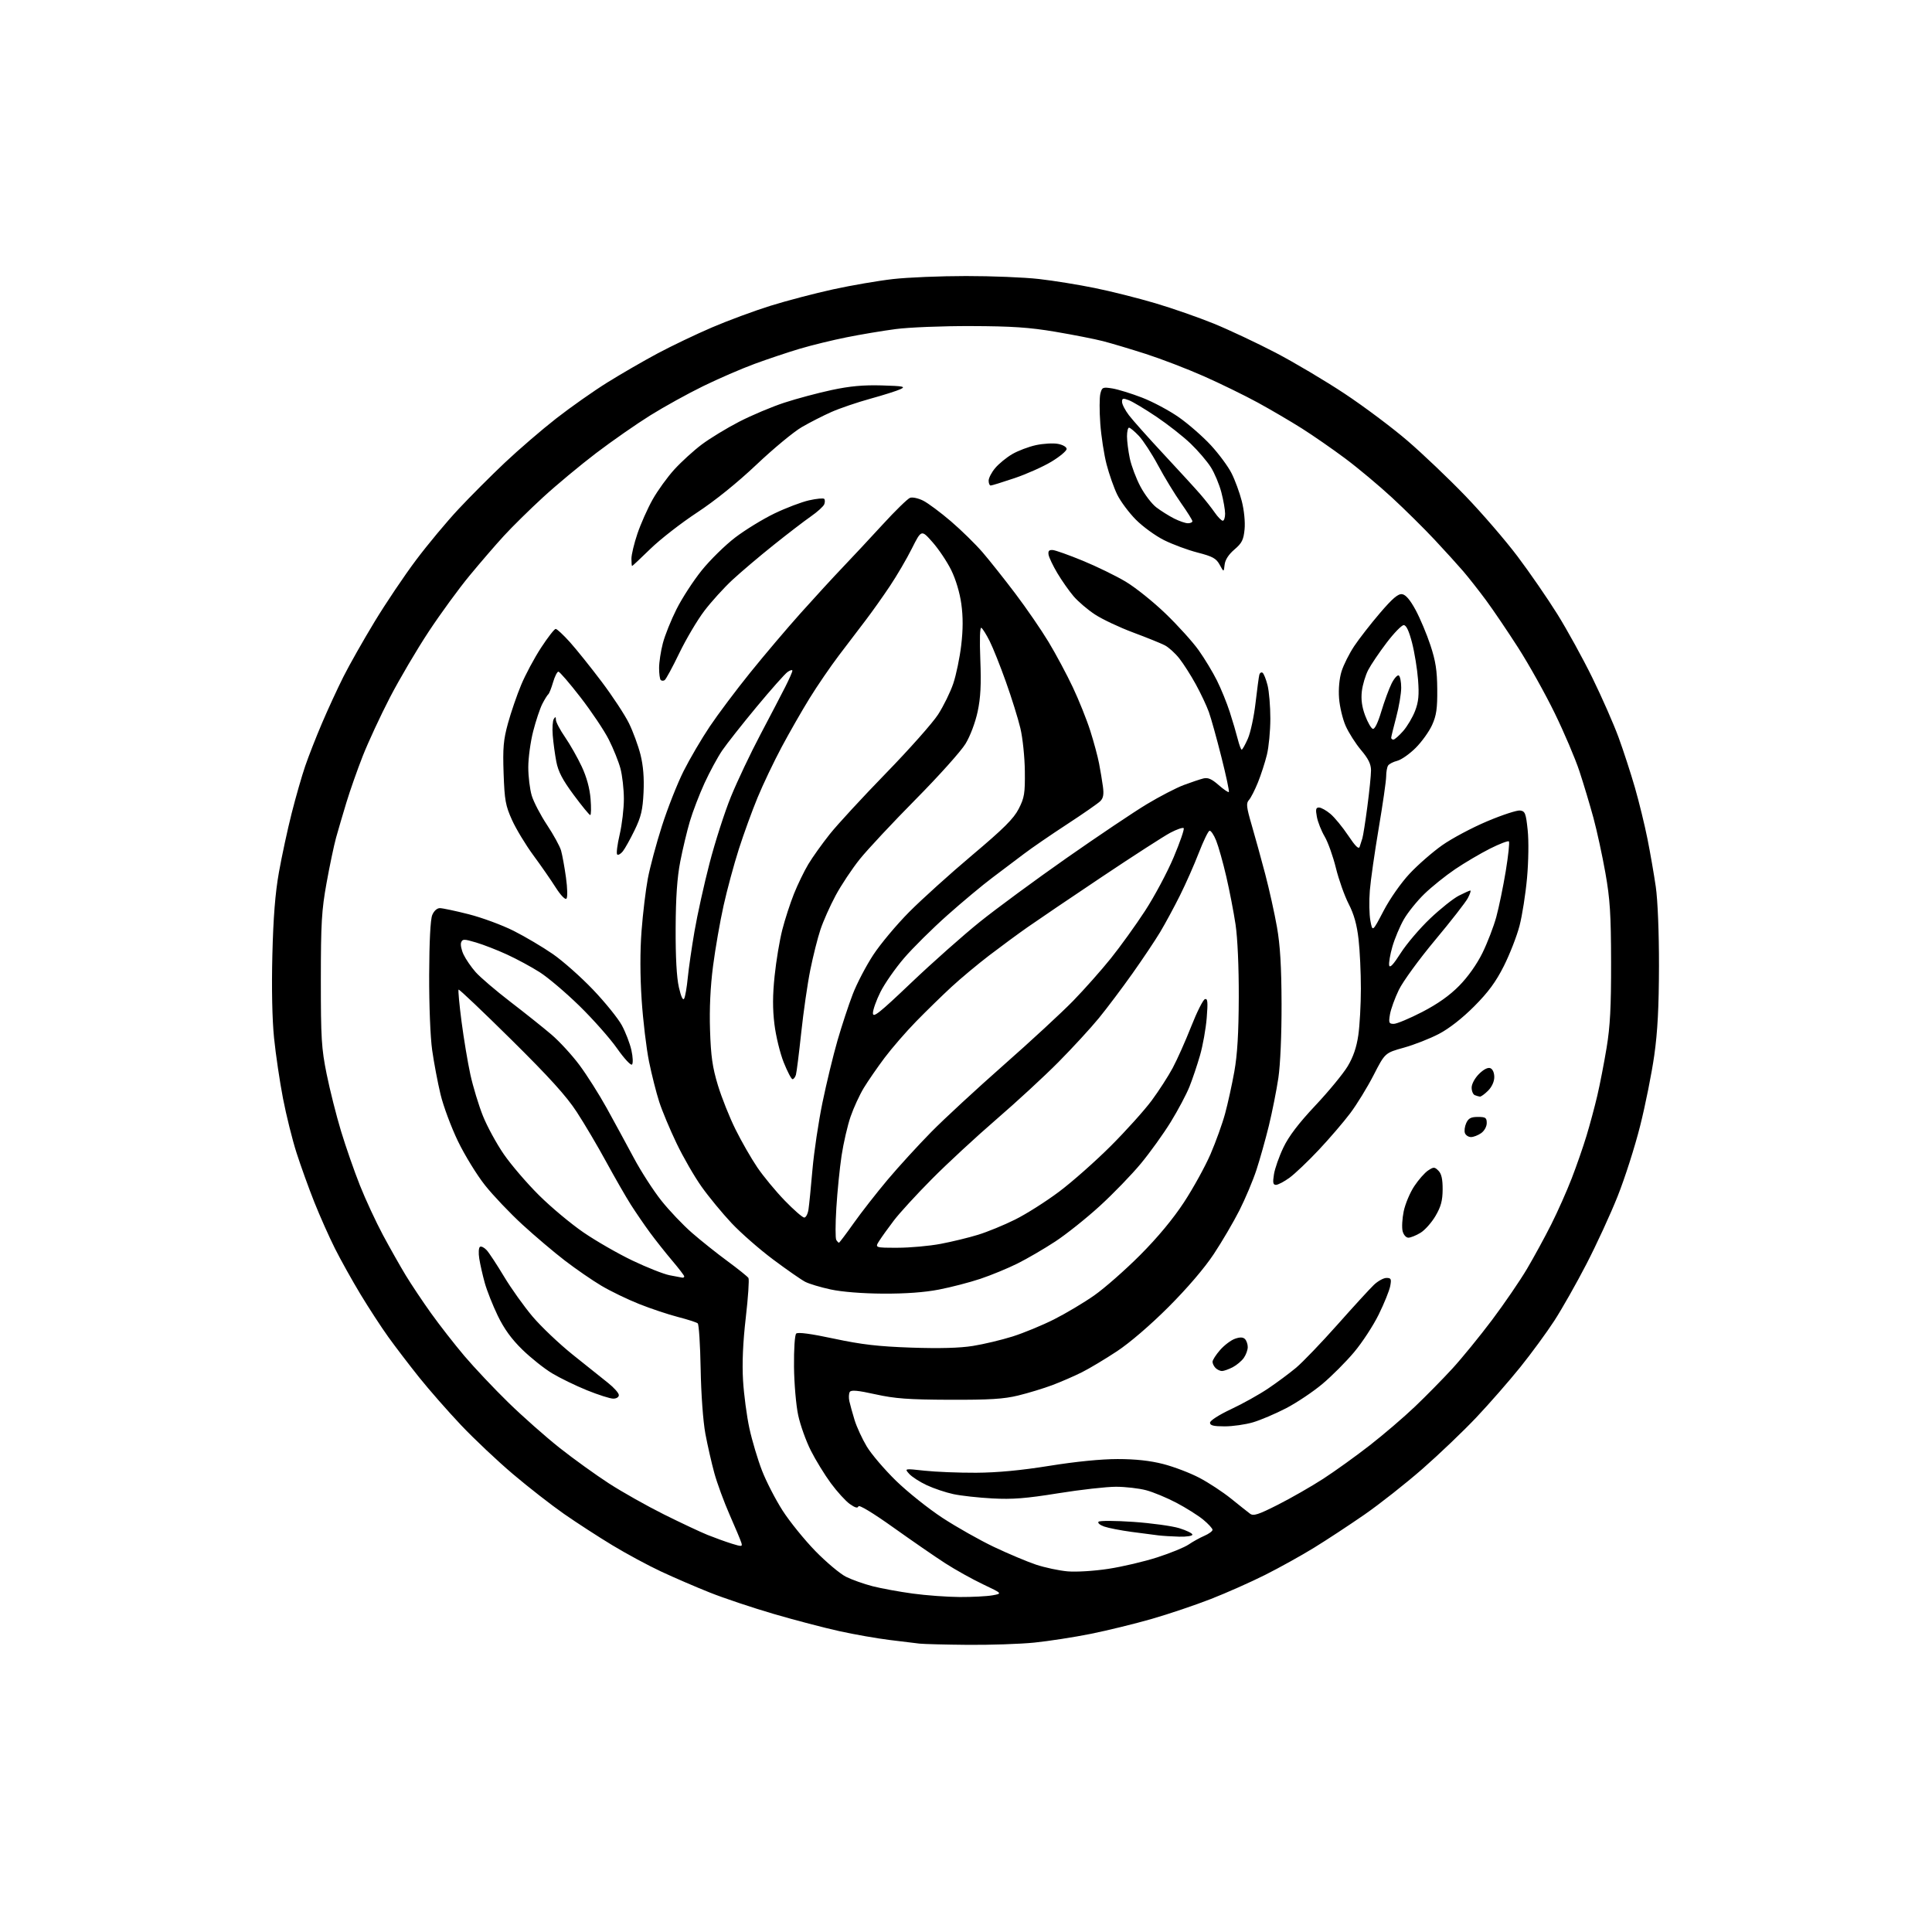 <?xml version="1.0" encoding="UTF-8" standalone="no"?>
<svg 
  version="1.1" 
  xmlns="http://www.w3.org/2000/svg" 
  xmlns:xlink="http://www.w3.org/1999/xlink" 
  xmlns:svg="http://www.w3.org/2000/svg"
  xmlns:rdf="http://www.w3.org/1999/02/22-rdf-syntax-ns#"
  xmlns:cc="http://creativecommons.org/ns#"
  xmlns:dc="http://purl.org/dc/elements/1.1/"
  viewBox="0 0 768 768"
  width="768"
  height="768"
>
<style>svg {background-color: white; }</style>"
<path stroke="none" fill="black" fill-rule="evenodd" d="M384.64,653.85C375.76,653.77 367.15,653.55 365.50,653.36C363.85,653.17 358.45,652.52 353.50,651.90C348.55,651.29 339.63,649.72 333.68,648.41C327.72,647.10 315.98,644.03 307.58,641.57C299.18,639.12 287.74,635.29 282.16,633.06C276.58,630.84 267.85,627.07 262.76,624.69C257.66,622.31 248.95,617.61 243.39,614.24C237.83,610.88 229.18,605.27 224.17,601.78C219.16,598.28 210.03,591.17 203.89,585.96C197.75,580.76 188.47,572.00 183.26,566.50C178.06,561.00 170.56,552.45 166.60,547.50C162.65,542.55 157.14,535.35 154.38,531.50C151.61,527.65 146.63,520.00 143.30,514.50C139.98,509.00 135.41,500.80 133.14,496.28C130.87,491.76 127.18,483.48 124.95,477.88C122.72,472.28 119.54,463.45 117.88,458.27C116.21,453.08 113.80,443.37 112.50,436.67C111.21,429.98 109.60,419.15 108.94,412.60C108.19,405.19 107.94,392.76 108.27,379.60C108.64,364.66 109.40,355.08 110.87,346.78C112.02,340.33 114.30,329.75 115.94,323.28C117.58,316.80 120.01,308.35 121.33,304.50C122.65,300.65 125.64,293.00 127.99,287.50C130.33,282.00 134.17,273.68 136.52,269.00C138.87,264.32 144.44,254.50 148.88,247.17C153.33,239.83 160.76,228.78 165.40,222.61C170.03,216.44 177.63,207.32 182.28,202.36C186.92,197.39 195.21,189.09 200.69,183.91C206.17,178.74 215.34,170.84 221.08,166.36C226.81,161.89 235.98,155.43 241.46,152.02C246.94,148.61 255.94,143.40 261.46,140.46C266.98,137.51 276.70,132.87 283.06,130.14C289.41,127.42 299.86,123.55 306.28,121.55C312.69,119.55 323.92,116.60 331.22,115.01C338.52,113.42 349.23,111.58 355.00,110.93C360.77,110.27 373.82,109.73 384.00,109.73C394.18,109.72 407.23,110.25 413.00,110.91C418.77,111.56 428.78,113.18 435.23,114.50C441.68,115.81 452.48,118.53 459.23,120.53C465.98,122.52 476.45,126.18 482.50,128.64C488.55,131.11 499.57,136.30 507.00,140.16C514.42,144.03 526.80,151.38 534.50,156.48C542.20,161.58 553.45,170.01 559.50,175.21C565.55,180.41 575.90,190.27 582.50,197.12C589.10,203.97 598.43,214.79 603.24,221.17C608.04,227.54 615.17,237.88 619.07,244.13C622.97,250.38 629.25,261.80 633.02,269.50C636.79,277.20 641.47,287.83 643.41,293.13C645.35,298.43 648.28,307.43 649.92,313.13C651.56,318.83 653.80,328.00 654.90,333.50C656.00,339.00 657.48,347.55 658.20,352.50C658.97,357.85 659.49,370.62 659.47,384.00C659.44,400.26 658.93,410.10 657.60,419.50C656.59,426.65 654.07,439.26 651.99,447.52C649.92,455.78 645.89,468.38 643.04,475.52C640.20,482.66 634.61,494.80 630.62,502.50C626.64,510.20 620.90,520.33 617.87,525.00C614.84,529.67 608.74,538.00 604.31,543.50C599.88,549.00 592.04,557.97 586.88,563.43C581.72,568.89 572.06,578.12 565.42,583.93C558.77,589.74 548.42,597.90 542.42,602.06C536.41,606.22 527.40,612.15 522.38,615.23C517.37,618.32 508.61,623.18 502.92,626.04C497.22,628.90 487.52,633.21 481.35,635.62C475.18,638.03 464.61,641.60 457.86,643.54C451.12,645.48 440.17,648.16 433.55,649.49C426.92,650.82 416.84,652.38 411.14,652.96C405.45,653.53 393.52,653.93 384.64,653.85zM381.50,634.84C386.45,634.86 392.30,634.56 394.50,634.17C398.50,633.46 398.50,633.46 390.75,629.78C386.50,627.76 379.75,624.00 375.75,621.42C371.76,618.85 362.46,612.43 355.07,607.16C347.00,601.41 341.48,598.07 341.23,598.80C340.95,599.64 339.90,599.35 337.80,597.86C336.14,596.68 332.76,592.96 330.28,589.60C327.81,586.25 324.22,580.40 322.31,576.61C320.40,572.82 318.14,566.52 317.30,562.61C316.45,558.70 315.70,550.01 315.63,543.30C315.56,536.30 315.93,530.68 316.50,530.12C317.16,529.48 322.33,530.17 331.50,532.13C342.52,534.48 349.06,535.24 362.24,535.70C373.47,536.08 381.54,535.87 386.74,535.03C391.01,534.35 398.10,532.66 402.50,531.28C406.90,529.89 414.32,526.83 419.00,524.47C423.68,522.11 430.88,517.82 435.00,514.93C439.12,512.03 447.33,504.82 453.23,498.90C460.22,491.88 466.29,484.57 470.67,477.90C474.35,472.27 479.10,463.66 481.21,458.77C483.32,453.87 485.92,446.64 486.99,442.69C488.07,438.73 489.72,431.23 490.66,426.00C491.87,419.24 492.38,410.73 492.43,396.50C492.47,384.47 491.96,372.91 491.15,367.50C490.41,362.55 488.75,353.97 487.46,348.43C486.18,342.89 484.37,336.46 483.44,334.14C482.51,331.82 481.31,330.06 480.78,330.24C480.25,330.42 478.34,334.38 476.53,339.05C474.73,343.72 471.35,351.36 469.02,356.02C466.69,360.69 463.16,367.20 461.19,370.50C459.21,373.80 454.24,381.23 450.15,387.00C446.06,392.77 440.07,400.73 436.84,404.69C433.61,408.64 426.37,416.52 420.74,422.20C415.11,427.88 403.98,438.14 396.01,445.01C388.05,451.88 376.55,462.52 370.46,468.66C364.37,474.79 357.56,482.22 355.33,485.16C353.09,488.09 350.48,491.74 349.52,493.25C347.77,496.00 347.77,496.00 356.77,496.00C361.73,496.00 369.45,495.30 373.94,494.45C378.43,493.60 385.12,491.98 388.80,490.84C392.49,489.71 399.10,487.00 403.50,484.81C407.90,482.63 415.77,477.64 421.00,473.72C426.23,469.80 435.47,461.62 441.55,455.55C447.63,449.47 454.93,441.35 457.79,437.50C460.64,433.65 464.42,427.80 466.18,424.50C467.95,421.20 471.25,413.80 473.51,408.06C475.77,402.32 478.23,397.42 478.97,397.18C480.06,396.81 480.20,398.24 479.69,404.61C479.34,408.95 478.14,415.65 477.03,419.50C475.92,423.35 474.03,428.98 472.82,432.00C471.61,435.02 468.27,441.32 465.39,446.00C462.51,450.68 457.18,458.10 453.54,462.50C449.90,466.90 442.55,474.50 437.21,479.38C431.87,484.26 423.90,490.62 419.50,493.51C415.10,496.40 408.35,500.33 404.50,502.25C400.65,504.17 393.99,506.92 389.71,508.35C385.43,509.78 378.00,511.71 373.21,512.63C367.50,513.74 359.85,514.29 351.00,514.24C342.78,514.19 334.65,513.54 330.21,512.58C326.20,511.72 321.64,510.35 320.08,509.54C318.52,508.73 312.80,504.76 307.37,500.70C301.94,496.65 294.49,490.13 290.80,486.20C287.12,482.28 281.77,475.79 278.92,471.78C276.07,467.78 271.58,460.00 268.95,454.50C266.31,449.00 263.20,441.57 262.05,438.00C260.89,434.43 259.07,427.23 258.00,422.00C256.94,416.77 255.62,405.75 255.07,397.50C254.43,387.79 254.41,378.09 255.03,370.00C255.55,363.12 256.67,353.82 257.51,349.31C258.35,344.81 260.88,335.36 263.14,328.31C265.39,321.27 269.26,311.47 271.73,306.54C274.21,301.61 278.90,293.61 282.16,288.77C285.41,283.92 292.63,274.30 298.20,267.40C303.77,260.49 312.82,249.81 318.32,243.67C323.81,237.53 331.33,229.35 335.01,225.50C338.70,221.65 345.83,214.00 350.87,208.51C355.90,203.01 360.81,198.23 361.76,197.89C362.72,197.54 365.07,198.06 367.00,199.03C368.93,200.01 373.88,203.69 378.00,207.22C382.12,210.75 387.79,216.31 390.60,219.57C393.40,222.83 399.27,230.22 403.64,236.00C408.01,241.78 413.95,250.42 416.84,255.22C419.73,260.02 424.07,268.12 426.47,273.22C428.88,278.32 432.00,286.10 433.40,290.50C434.80,294.90 436.38,300.75 436.90,303.50C437.43,306.25 438.12,310.38 438.43,312.68C438.85,315.77 438.58,317.28 437.38,318.47C436.49,319.36 430.53,323.50 424.13,327.68C417.74,331.85 410.02,337.15 407.00,339.45C403.98,341.75 398.35,346.00 394.50,348.88C390.65,351.76 382.59,358.48 376.60,363.81C370.60,369.14 362.84,376.83 359.35,380.90C355.86,384.97 351.66,391.00 350.00,394.31C348.35,397.61 347.00,401.41 347.00,402.73C347.00,404.76 349.47,402.80 362.25,390.63C370.64,382.64 382.90,371.77 389.50,366.46C396.10,361.16 411.62,349.74 424.00,341.07C436.38,332.41 450.70,322.79 455.83,319.70C460.96,316.61 467.58,313.18 470.54,312.07C473.50,310.96 477.01,309.79 478.34,309.45C480.16,308.99 481.65,309.64 484.41,312.06C486.42,313.82 488.26,315.07 488.49,314.84C488.73,314.60 487.40,308.36 485.53,300.96C483.67,293.56 481.42,285.48 480.53,283.01C479.64,280.54 477.31,275.59 475.34,272.01C473.38,268.43 470.42,263.80 468.78,261.72C467.13,259.64 464.54,257.29 463.01,256.51C461.49,255.72 455.80,253.42 450.37,251.40C444.94,249.37 438.13,246.16 435.24,244.25C432.34,242.35 428.52,239.08 426.74,236.99C424.96,234.90 422.07,230.78 420.32,227.84C418.57,224.90 417.00,221.60 416.82,220.50C416.58,219.02 417.02,218.54 418.50,218.65C419.60,218.74 424.99,220.66 430.47,222.92C435.96,225.18 443.59,228.90 447.43,231.19C451.28,233.47 458.43,239.20 463.33,243.92C468.23,248.64 474.16,255.20 476.50,258.50C478.85,261.80 482.11,267.20 483.75,270.50C485.40,273.80 487.69,279.43 488.84,283.00C490.00,286.57 491.42,291.41 492.01,293.75C492.60,296.09 493.31,298.00 493.59,298.00C493.88,298.00 494.98,296.04 496.04,293.64C497.10,291.24 498.48,284.83 499.10,279.39C499.73,273.95 500.41,268.91 500.61,268.19C500.82,267.46 501.38,267.12 501.87,267.42C502.36,267.72 503.26,269.97 503.88,272.43C504.49,274.88 504.99,280.85 504.98,285.69C504.98,290.54 504.36,296.98 503.62,300.00C502.88,303.02 501.28,307.98 500.06,311.00C498.84,314.02 497.23,317.19 496.47,318.02C495.30,319.32 495.47,320.80 497.58,328.02C498.94,332.69 501.36,341.45 502.95,347.50C504.54,353.55 506.64,363.00 507.61,368.50C508.89,375.77 509.39,384.09 509.44,399.00C509.47,411.26 508.96,423.12 508.17,428.50C507.43,433.45 505.73,442.00 504.39,447.50C503.04,453.00 500.81,460.93 499.43,465.13C498.05,469.32 495.02,476.52 492.69,481.13C490.36,485.73 485.78,493.55 482.50,498.50C478.80,504.09 471.99,512.05 464.52,519.53C457.30,526.75 449.11,533.79 444.00,537.16C439.32,540.25 433.04,544.01 430.04,545.51C427.03,547.02 421.75,549.31 418.31,550.61C414.86,551.90 408.77,553.76 404.77,554.73C398.99,556.14 393.41,556.48 377.50,556.43C361.08,556.36 355.80,555.98 348.01,554.26C340.98,552.70 338.33,552.46 337.80,553.32C337.41,553.96 337.33,555.61 337.63,556.99C337.93,558.37 338.87,561.75 339.71,564.50C340.56,567.25 342.74,571.98 344.55,575.00C346.36,578.02 351.59,584.15 356.17,588.62C360.75,593.08 369.08,599.73 374.67,603.39C380.27,607.05 389.50,612.26 395.17,614.96C400.85,617.65 408.36,620.81 411.86,621.98C415.36,623.14 420.98,624.34 424.36,624.64C427.82,624.94 434.90,624.51 440.57,623.64C446.11,622.80 454.89,620.74 460.07,619.06C465.26,617.39 470.85,615.10 472.50,613.97C474.15,612.84 476.96,611.28 478.75,610.51C480.54,609.73 482.00,608.66 482.00,608.12C482.00,607.59 480.33,605.77 478.29,604.08C476.24,602.40 471.46,599.39 467.65,597.38C463.84,595.38 458.42,593.13 455.61,592.39C452.80,591.64 447.41,591.02 443.63,591.01C439.85,591.01 429.50,592.17 420.63,593.60C407.86,595.66 402.42,596.08 394.50,595.65C389.00,595.36 382.02,594.59 379.00,593.94C375.98,593.30 371.21,591.70 368.41,590.39C365.60,589.08 362.45,587.04 361.41,585.87C359.50,583.74 359.50,583.74 367.50,584.62C371.90,585.10 381.12,585.47 388.00,585.44C396.49,585.39 405.84,584.51 417.16,582.69C427.57,581.01 437.74,580.00 444.25,580.00C451.36,580.00 457.14,580.63 462.39,581.97C466.63,583.06 473.12,585.53 476.80,587.47C480.49,589.41 486.15,593.13 489.39,595.75C492.62,598.36 496.01,601.05 496.91,601.72C498.26,602.73 500.17,602.12 508.02,598.14C513.23,595.50 521.33,590.86 526.00,587.84C530.67,584.81 539.00,578.83 544.50,574.54C550.00,570.26 558.10,563.32 562.50,559.12C566.90,554.93 573.59,548.12 577.37,544.00C581.15,539.88 588.23,531.19 593.11,524.71C597.98,518.22 604.24,509.07 607.02,504.37C609.80,499.66 614.14,491.70 616.67,486.66C619.20,481.63 622.84,473.45 624.75,468.50C626.67,463.55 629.33,455.90 630.66,451.50C632.00,447.10 633.93,439.90 634.96,435.50C635.99,431.10 637.65,422.55 638.65,416.50C640.06,408.02 640.46,400.23 640.43,382.50C640.39,363.34 640.01,357.41 638.17,347.00C636.95,340.12 634.81,330.25 633.40,325.05C631.98,319.86 629.49,311.53 627.84,306.55C626.20,301.57 621.78,291.20 618.03,283.50C614.28,275.80 607.74,264.10 603.51,257.50C599.28,250.90 593.49,242.36 590.66,238.53C587.82,234.70 583.75,229.52 581.61,227.03C579.47,224.54 574.35,218.90 570.23,214.50C566.11,210.10 558.52,202.59 553.36,197.82C548.20,193.05 539.82,186.04 534.74,182.25C529.66,178.46 521.90,173.08 517.50,170.30C513.10,167.52 505.23,162.90 500.00,160.04C494.77,157.19 485.10,152.46 478.50,149.54C471.90,146.62 461.55,142.65 455.50,140.70C449.45,138.76 441.80,136.47 438.50,135.62C435.20,134.77 426.65,133.09 419.50,131.88C409.20,130.14 402.24,129.67 386.00,129.62C374.68,129.58 361.24,130.12 356.00,130.82C350.77,131.51 342.00,132.98 336.50,134.09C331.00,135.19 322.68,137.22 318.00,138.61C313.32,140.00 305.23,142.71 300.00,144.63C294.77,146.55 285.54,150.55 279.48,153.52C273.41,156.48 263.96,161.71 258.48,165.13C252.99,168.55 243.32,175.29 237.00,180.09C230.68,184.90 221.17,192.81 215.88,197.67C210.59,202.52 203.58,209.43 200.31,213.00C197.03,216.57 190.91,223.67 186.70,228.77C182.48,233.86 175.17,243.87 170.45,251.02C165.73,258.16 158.78,269.97 155.00,277.25C151.23,284.54 146.38,295.00 144.21,300.50C142.05,306.00 139.12,314.32 137.70,319.00C136.28,323.68 134.43,329.98 133.59,333.00C132.76,336.02 131.05,344.12 129.81,351.00C127.85,361.87 127.55,366.90 127.54,389.50C127.54,412.70 127.78,416.73 129.84,426.93C131.11,433.21 133.68,443.43 135.56,449.63C137.44,455.83 140.82,465.54 143.07,471.20C145.32,476.87 149.46,485.77 152.26,491.00C155.07,496.23 159.14,503.43 161.31,507.00C163.48,510.57 167.99,517.33 171.33,522.00C174.67,526.67 180.64,534.33 184.59,539.00C188.55,543.67 196.45,552.04 202.14,557.59C207.84,563.14 217.00,571.24 222.50,575.59C228.00,579.94 236.83,586.29 242.10,589.71C247.38,593.12 257.18,598.64 263.88,601.98C270.58,605.32 278.41,609.00 281.28,610.16C284.15,611.31 288.46,612.87 290.86,613.62C294.89,614.87 295.19,614.84 294.69,613.24C294.40,612.28 292.32,607.31 290.06,602.19C287.80,597.06 285.06,589.59 283.96,585.58C282.86,581.57 281.25,574.51 280.39,569.89C279.49,565.01 278.70,554.24 278.52,544.16C278.35,534.62 277.83,526.48 277.36,526.06C276.89,525.65 273.35,524.51 269.50,523.52C265.65,522.53 258.70,520.21 254.06,518.36C249.42,516.52 242.67,513.25 239.06,511.10C235.45,508.96 228.94,504.47 224.58,501.13C220.23,497.79 212.61,491.34 207.67,486.80C202.72,482.26 196.03,475.23 192.80,471.16C189.57,467.10 184.73,459.21 182.04,453.64C179.35,448.06 176.23,439.68 175.11,435.00C173.99,430.32 172.50,422.45 171.80,417.50C171.06,412.32 170.56,399.59 170.60,387.50C170.65,374.29 171.10,365.48 171.82,363.75C172.49,362.12 173.72,361.00 174.85,361.00C175.89,361.00 181.06,362.09 186.33,363.43C191.60,364.77 199.65,367.74 204.21,370.04C208.77,372.34 215.76,376.48 219.75,379.24C223.74,382.00 230.94,388.38 235.75,393.42C240.56,398.46 245.71,404.84 247.20,407.59C248.68,410.33 250.39,414.77 250.99,417.45C251.59,420.13 251.70,422.70 251.23,423.17C250.76,423.64 248.09,420.75 245.29,416.76C242.49,412.77 235.76,405.17 230.35,399.88C224.93,394.59 217.83,388.56 214.56,386.48C211.29,384.39 205.44,381.23 201.56,379.45C197.68,377.66 192.12,375.50 189.20,374.64C184.42,373.23 183.85,373.23 183.31,374.63C182.98,375.48 183.42,377.66 184.29,379.47C185.15,381.29 187.30,384.42 189.07,386.43C190.84,388.44 197.06,393.76 202.89,398.24C208.73,402.72 216.07,408.58 219.21,411.26C222.35,413.94 227.34,419.36 230.29,423.31C233.25,427.27 238.15,435.00 241.19,440.50C244.23,446.00 249.07,454.92 251.96,460.31C254.84,465.71 259.78,473.36 262.93,477.31C266.08,481.27 271.55,487.01 275.08,490.08C278.61,493.16 284.96,498.22 289.19,501.33C293.41,504.44 297.16,507.45 297.52,508.02C297.87,508.60 297.40,515.69 296.46,523.78C295.32,533.68 294.97,541.86 295.37,548.74C295.71,554.38 296.85,562.96 297.90,567.80C298.96,572.65 301.21,580.19 302.90,584.56C304.59,588.93 308.29,596.10 311.11,600.50C313.94,604.90 319.80,612.13 324.13,616.58C328.47,621.02 333.95,625.62 336.31,626.80C338.66,627.97 343.42,629.66 346.87,630.55C350.33,631.43 357.51,632.75 362.83,633.47C368.15,634.20 376.55,634.81 381.50,634.84zM468.75,610.85C465.86,610.77 462.15,610.54 460.50,610.34C458.85,610.15 454.01,609.51 449.74,608.94C445.47,608.36 440.60,607.41 438.91,606.82C437.23,606.23 436.23,605.37 436.69,604.91C437.15,604.45 443.37,604.48 450.52,604.97C457.66,605.47 465.86,606.59 468.75,607.47C471.64,608.36 474.00,609.51 474.00,610.04C474.00,610.57 471.64,610.93 468.75,610.85zM486.82,567.00C482.40,567.00 481.00,566.65 481.00,565.55C481.00,564.71 484.52,562.45 489.37,560.17C493.97,558.02 500.61,554.31 504.12,551.94C507.63,549.58 512.64,545.85 515.25,543.67C517.85,541.48 525.23,533.80 531.63,526.60C538.03,519.39 544.56,512.26 546.15,510.75C547.73,509.24 549.98,508.00 551.14,508.00C552.98,508.00 553.17,508.41 552.63,511.25C552.29,513.04 550.24,518.11 548.07,522.52C545.91,526.93 541.51,533.66 538.29,537.49C535.08,541.32 529.40,547.01 525.67,550.14C521.94,553.27 515.43,557.63 511.20,559.82C506.96,562.01 501.06,564.52 498.07,565.40C495.08,566.28 490.02,567.00 486.82,567.00zM243.75,555.98C242.51,555.97 237.82,554.47 233.32,552.65C228.83,550.83 222.60,547.80 219.48,545.92C216.35,544.04 211.03,539.80 207.64,536.50C203.34,532.31 200.39,528.24 197.86,523.00C195.87,518.88 193.55,513.02 192.71,510.00C191.87,506.98 190.88,502.63 190.52,500.35C190.15,498.07 190.28,495.95 190.80,495.63C191.31,495.31 192.52,495.92 193.49,496.99C194.46,498.06 197.55,502.77 200.37,507.46C203.19,512.16 208.29,519.30 211.70,523.34C215.11,527.37 222.31,534.21 227.70,538.53C233.09,542.85 239.41,547.90 241.75,549.76C244.09,551.62 246.00,553.78 246.00,554.57C246.00,555.39 245.04,555.99 243.75,555.98zM485.75,545.00C485.01,545.00 483.86,544.46 483.20,543.80C482.54,543.14 482.00,542.03 482.00,541.33C482.00,540.64 483.36,538.52 485.03,536.62C486.69,534.73 489.34,532.73 490.92,532.18C492.92,531.48 494.12,531.52 494.89,532.29C495.50,532.90 496.00,534.33 496.00,535.48C496.00,536.62 495.30,538.56 494.44,539.78C493.58,541.01 491.58,542.68 489.99,543.51C488.40,544.33 486.49,545.00 485.75,545.00zM271.25,507.89C271.66,507.95 272.00,507.72 272.00,507.39C272.00,507.05 269.85,504.24 267.22,501.14C264.59,498.04 260.62,493.02 258.39,490.00C256.17,486.98 252.74,481.97 250.76,478.87C248.79,475.77 244.40,468.12 240.99,461.87C237.59,455.62 232.31,446.68 229.25,442.00C225.14,435.70 218.39,428.25 203.20,413.23C191.93,402.09 182.52,393.15 182.29,393.38C182.06,393.61 182.59,399.34 183.47,406.11C184.36,412.89 185.93,422.36 186.98,427.16C188.03,431.95 190.27,439.33 191.95,443.54C193.64,447.76 197.38,454.63 200.26,458.81C203.14,462.99 209.40,470.30 214.17,475.04C218.93,479.79 226.94,486.48 231.95,489.91C236.96,493.34 245.74,498.39 251.45,501.11C257.16,503.84 263.79,506.46 266.17,506.93C268.55,507.40 270.84,507.83 271.25,507.89zM333.49,494.00C333.69,494.00 336.33,490.51 339.34,486.25C342.35,481.99 348.42,474.23 352.81,469.00C357.21,463.77 365.02,455.23 370.17,450.00C375.31,444.77 388.30,432.78 399.01,423.34C409.73,413.90 422.15,402.42 426.61,397.84C431.07,393.25 437.79,385.68 441.55,381.00C445.31,376.32 451.43,367.82 455.16,362.10C458.89,356.38 464.02,346.78 466.55,340.77C469.09,334.75 470.88,329.55 470.53,329.20C470.18,328.85 467.79,329.67 465.22,331.03C462.65,332.39 450.41,340.28 438.02,348.57C425.63,356.86 412.34,365.86 408.48,368.57C404.62,371.28 397.73,376.35 393.17,379.84C388.61,383.33 381.87,388.95 378.20,392.34C374.53,395.73 368.24,401.88 364.21,406.00C360.18,410.12 354.52,416.65 351.63,420.50C348.74,424.35 345.02,429.75 343.35,432.50C341.69,435.25 339.33,440.37 338.12,443.88C336.91,447.39 335.30,454.37 334.54,459.38C333.79,464.40 332.85,473.74 332.46,480.14C332.06,486.54 332.05,492.27 332.43,492.89C332.81,493.50 333.29,494.00 333.49,494.00zM559.86,492.00C558.92,492.00 557.94,490.88 557.56,489.39C557.20,487.95 557.40,484.39 558.00,481.48C558.61,478.57 560.49,474.09 562.19,471.53C563.89,468.96 566.37,466.15 567.70,465.28C569.92,463.82 570.26,463.83 571.81,465.38C573.01,466.59 573.49,468.73 573.47,472.83C573.44,477.28 572.81,479.65 570.64,483.35C569.10,485.98 566.42,489.00 564.67,490.06C562.93,491.12 560.76,491.99 559.86,492.00zM319.70,484.00C320.36,484.00 321.13,482.54 321.39,480.75C321.66,478.96 322.37,471.81 322.97,464.87C323.58,457.92 325.36,445.99 326.93,438.35C328.50,430.72 331.19,419.61 332.90,413.67C334.62,407.73 337.36,399.40 339.00,395.16C340.63,390.92 344.30,383.91 347.14,379.58C349.98,375.25 356.40,367.58 361.40,362.54C366.41,357.50 377.68,347.33 386.45,339.94C399.00,329.36 402.94,325.44 404.95,321.53C407.21,317.11 407.49,315.43 407.39,306.53C407.33,301.01 406.54,293.35 405.62,289.50C404.71,285.65 402.11,277.32 399.85,271.00C397.60,264.68 394.69,257.39 393.39,254.82C392.10,252.25 390.62,249.88 390.10,249.56C389.53,249.21 389.37,254.13 389.69,262.24C390.08,272.19 389.81,277.35 388.62,282.92C387.70,287.21 385.68,292.59 383.81,295.66C382.04,298.59 373.13,308.52 364.01,317.74C354.89,326.96 344.90,337.65 341.80,341.50C338.71,345.35 334.37,351.88 332.16,356.00C329.95,360.12 327.24,366.21 326.14,369.53C325.03,372.84 323.22,380.04 322.11,385.53C321.00,391.01 319.38,402.25 318.50,410.50C317.62,418.75 316.67,426.29 316.39,427.25C316.10,428.21 315.49,429.00 315.04,429.00C314.58,429.00 313.02,426.01 311.55,422.35C310.09,418.70 308.42,411.86 307.85,407.16C307.10,401.06 307.12,395.54 307.93,387.87C308.54,381.96 309.91,373.75 310.97,369.62C312.02,365.50 314.11,359.06 315.61,355.31C317.11,351.57 319.68,346.25 321.34,343.50C322.99,340.75 326.82,335.39 329.85,331.58C332.88,327.77 342.92,316.89 352.16,307.39C361.41,297.89 370.74,287.38 372.90,284.03C375.06,280.68 377.78,275.15 378.94,271.72C380.09,268.30 381.52,261.44 382.10,256.48C382.84,250.24 382.85,245.18 382.14,240.07C381.53,235.61 379.93,230.28 378.11,226.59C376.45,223.24 373.11,218.25 370.68,215.51C366.27,210.52 366.27,210.52 362.50,218.01C360.44,222.13 356.49,228.88 353.73,233.00C350.98,237.12 346.67,243.20 344.15,246.50C341.63,249.80 336.83,256.11 333.48,260.53C330.14,264.94 324.90,272.59 321.85,277.53C318.80,282.46 313.78,291.23 310.70,297.00C307.62,302.77 303.33,311.77 301.17,317.00C299.00,322.23 295.65,331.45 293.71,337.50C291.77,343.55 289.03,353.68 287.63,360.00C286.22,366.32 284.34,377.12 283.45,384.00C282.38,392.24 281.97,400.93 282.25,409.50C282.59,419.93 283.21,424.27 285.38,431.42C286.87,436.33 290.03,444.24 292.40,449.00C294.76,453.77 298.66,460.55 301.05,464.07C303.44,467.59 308.34,473.52 311.94,477.24C315.54,480.96 319.03,484.00 319.70,484.00zM507.22,471.00C506.05,471.00 505.88,470.14 506.42,466.80C506.78,464.49 508.47,459.70 510.17,456.15C512.30,451.68 516.21,446.55 522.87,439.46C528.17,433.83 533.95,426.81 535.72,423.86C537.93,420.18 539.26,416.31 539.95,411.50C540.51,407.65 540.97,399.32 540.97,393.00C540.98,386.68 540.56,377.81 540.04,373.31C539.38,367.53 538.22,363.40 536.11,359.31C534.47,356.11 532.19,349.71 531.05,345.07C529.91,340.43 527.90,334.79 526.58,332.54C525.25,330.28 523.86,326.77 523.48,324.72C522.92,321.74 523.08,321.00 524.31,321.00C525.16,321.00 527.21,322.14 528.87,323.54C530.53,324.94 533.71,328.81 535.94,332.15C538.79,336.42 540.13,337.73 540.49,336.60C540.77,335.72 541.25,334.22 541.55,333.28C541.86,332.33 542.76,326.62 543.55,320.59C544.35,314.56 545.00,308.10 545.00,306.24C545.00,303.76 543.95,301.61 541.05,298.18C538.88,295.61 536.13,291.28 534.92,288.56C533.72,285.84 532.54,280.89 532.30,277.56C532.02,273.86 532.41,269.70 533.29,266.87C534.08,264.33 536.34,259.83 538.30,256.87C540.26,253.92 544.88,247.99 548.55,243.70C553.57,237.84 555.77,235.97 557.37,236.20C558.80,236.40 560.56,238.46 562.74,242.50C564.52,245.80 567.17,252.10 568.62,256.50C570.69,262.76 571.28,266.56 571.33,274.00C571.39,281.66 571.00,284.41 569.28,288.20C568.12,290.78 565.18,294.87 562.76,297.29C560.34,299.71 557.05,302.02 555.44,302.43C553.83,302.83 552.18,303.69 551.78,304.33C551.37,304.97 551.02,306.93 551.02,308.68C551.01,310.43 549.68,319.66 548.07,329.18C546.46,338.71 544.86,349.88 544.53,354.00C544.19,358.12 544.29,363.52 544.75,366.00C545.59,370.50 545.59,370.50 550.00,362.06C552.54,357.21 556.94,350.93 560.36,347.28C563.63,343.78 569.45,338.71 573.30,335.99C577.15,333.28 585.20,328.99 591.19,326.47C597.17,323.94 603.07,322.01 604.29,322.19C606.26,322.47 606.58,323.30 607.28,330.00C607.73,334.26 607.61,342.46 607.02,349.00C606.45,355.32 605.11,363.88 604.04,368.00C602.97,372.12 600.16,379.32 597.81,384.00C594.62,390.33 591.61,394.42 586.01,400.04C581.32,404.75 576.06,408.87 572.00,410.99C568.42,412.86 562.14,415.33 558.03,416.47C550.56,418.55 550.56,418.55 546.03,427.38C543.54,432.23 539.36,439.04 536.75,442.51C534.14,445.99 528.52,452.54 524.25,457.08C519.99,461.62 514.74,466.61 512.60,468.17C510.45,469.73 508.03,471.00 507.22,471.00zM584.75,452.00C583.75,452.00 582.67,451.30 582.34,450.44C582.01,449.58 582.24,447.78 582.85,446.44C583.72,444.53 584.72,444.00 587.48,444.00C590.55,444.00 591.00,444.31 591.00,446.44C591.00,447.83 590.04,449.56 588.78,450.44C587.56,451.30 585.74,452.00 584.75,452.00zM588.30,435.92C587.86,435.88 586.94,435.62 586.25,435.34C585.56,435.06 585.00,433.71 585.00,432.34C585.00,430.92 586.26,428.59 587.92,426.92C589.74,425.11 591.44,424.23 592.42,424.61C593.36,424.97 594.00,426.40 594.00,428.15C594.00,429.94 593.04,432.05 591.55,433.55C590.20,434.90 588.73,435.96 588.30,435.92zM554.05,407.00C555.22,407.00 560.29,404.88 565.31,402.29C571.50,399.09 576.24,395.74 580.06,391.85C583.52,388.34 587.08,383.31 589.29,378.82C591.27,374.79 593.75,368.35 594.80,364.50C595.85,360.65 597.54,352.45 598.56,346.29C599.57,340.12 600.14,334.80 599.81,334.47C599.48,334.14 596.09,335.44 592.27,337.36C588.46,339.28 582.23,342.96 578.42,345.53C574.61,348.11 569.11,352.53 566.19,355.36C563.28,358.19 559.60,362.75 558.03,365.50C556.46,368.25 554.43,373.09 553.51,376.25C552.60,379.42 552.02,382.80 552.22,383.75C552.47,384.95 553.90,383.42 556.81,378.85C559.14,375.20 564.39,369.03 568.48,365.15C572.57,361.26 577.72,357.16 579.92,356.04C582.12,354.92 584.17,354.00 584.49,354.00C584.80,354.00 584.36,355.33 583.52,356.96C582.68,358.58 576.81,366.12 570.47,373.71C564.13,381.30 557.65,390.20 556.06,393.50C554.46,396.80 552.88,401.19 552.53,403.25C551.97,406.61 552.13,407.00 554.05,407.00zM271.98,396.93C272.39,396.14 273.04,392.43 273.40,388.67C273.77,384.92 274.97,376.60 276.08,370.17C277.18,363.75 279.86,351.60 282.05,343.17C284.23,334.75 288.06,322.82 290.57,316.67C293.08,310.53 298.34,299.43 302.27,292.00C306.19,284.57 310.65,276.02 312.18,273.00C313.71,269.98 314.97,267.11 314.98,266.63C314.99,266.15 314.13,266.37 313.06,267.13C312.00,267.88 306.46,274.12 300.75,281.00C295.04,287.88 288.90,295.67 287.09,298.32C285.28,300.98 282.11,306.83 280.05,311.32C277.99,315.82 275.37,322.65 274.23,326.50C273.09,330.35 271.37,337.55 270.41,342.50C269.18,348.82 268.63,356.71 268.58,369.00C268.53,380.44 268.97,388.55 269.86,392.43C270.74,396.28 271.48,397.86 271.98,396.93zM225.16,357.24C224.66,357.74 222.84,355.84 220.91,352.81C219.06,349.89 215.06,344.12 212.02,340.00C208.98,335.87 205.17,329.57 203.55,326.00C200.95,320.24 200.57,318.13 200.19,307.45C199.84,297.30 200.11,294.14 201.93,287.51C203.12,283.18 205.47,276.32 207.16,272.28C208.84,268.23 212.41,261.56 215.09,257.46C217.77,253.36 220.38,250.00 220.89,250.00C221.40,250.00 223.94,252.36 226.54,255.25C229.13,258.14 234.82,265.23 239.17,271.00C243.52,276.77 248.40,284.20 250.02,287.50C251.64,290.80 253.70,296.41 254.60,299.96C255.70,304.36 256.09,309.16 255.82,314.98C255.48,322.01 254.85,324.69 252.26,330.02C250.53,333.58 248.42,337.37 247.57,338.43C246.72,339.49 245.71,340.04 245.33,339.66C244.95,339.28 245.40,335.72 246.33,331.74C247.26,327.76 248.01,321.35 248.00,317.50C247.99,313.65 247.37,308.25 246.64,305.50C245.90,302.75 243.82,297.57 242.01,294.00C240.21,290.43 235.16,282.89 230.80,277.25C226.44,271.61 222.47,267.00 221.97,267.00C221.48,267.00 220.52,268.91 219.84,271.25C219.16,273.59 218.30,275.73 217.94,276.00C217.58,276.27 216.52,277.99 215.58,279.81C214.65,281.63 213.01,286.54 211.94,290.72C210.87,294.90 210.00,301.33 210.00,305.00C210.00,308.68 210.62,313.75 211.38,316.28C212.15,318.81 214.88,324.05 217.45,327.92C220.02,331.80 222.53,336.37 223.03,338.09C223.52,339.82 224.40,344.63 224.98,348.80C225.58,353.12 225.66,356.74 225.16,357.24zM234.63,324.00C234.28,324.00 231.33,320.41 228.07,316.01C223.62,310.01 221.90,306.72 221.14,302.76C220.59,299.87 219.95,295.17 219.72,292.31C219.49,289.46 219.68,286.53 220.14,285.81C220.78,284.80 220.97,284.88 220.98,286.14C220.99,287.04 222.63,290.15 224.63,293.05C226.63,295.95 229.60,301.20 231.25,304.72C233.20,308.88 234.42,313.36 234.76,317.55C235.04,321.10 234.99,324.00 234.63,324.00zM553.90,294.00C554.39,294.00 556.13,292.47 557.77,290.61C559.41,288.74 561.55,285.13 562.52,282.59C563.90,278.98 564.16,276.28 563.70,270.23C563.38,265.98 562.30,259.35 561.31,255.50C560.08,250.76 559.02,248.50 558.00,248.50C557.18,248.50 554.12,251.65 551.20,255.50C548.27,259.35 544.98,264.22 543.89,266.32C542.79,268.42 541.65,272.24 541.35,274.82C540.98,278.04 541.39,281.03 542.66,284.42C543.67,287.12 545.04,289.51 545.70,289.73C546.45,289.98 547.73,287.37 549.09,282.82C550.30,278.79 552.14,273.80 553.18,271.71C554.22,269.63 555.51,268.20 556.04,268.52C556.57,268.85 557.00,271.03 557.00,273.38C557.00,275.72 556.11,280.98 555.02,285.07C553.94,289.16 553.04,292.84 553.02,293.25C553.01,293.66 553.40,294.00 553.90,294.00zM264.20,270.38C263.69,270.69 262.99,270.66 262.64,270.31C262.29,269.95 262.00,267.81 262.00,265.54C262.00,263.28 262.67,258.85 263.49,255.72C264.30,252.58 266.76,246.46 268.94,242.13C271.12,237.79 275.62,230.86 278.94,226.74C282.26,222.61 288.25,216.73 292.24,213.68C296.23,210.64 303.25,206.33 307.84,204.12C312.43,201.91 318.62,199.56 321.60,198.89C324.58,198.22 327.29,197.96 327.63,198.30C327.97,198.64 327.98,199.61 327.66,200.45C327.33,201.30 324.96,203.46 322.38,205.25C319.81,207.04 313.12,212.16 307.53,216.64C301.93,221.11 294.57,227.35 291.17,230.50C287.77,233.65 282.73,239.21 279.96,242.86C277.19,246.51 272.72,254.07 270.02,259.65C267.33,265.24 264.71,270.06 264.20,270.38zM486.80,224.50C486.47,227.50 486.47,227.50 484.84,224.50C483.47,221.98 482.07,221.20 476.09,219.66C472.18,218.66 466.18,216.43 462.74,214.72C459.31,213.01 454.25,209.33 451.50,206.55C448.75,203.77 445.43,199.31 444.12,196.63C442.81,193.95 440.91,188.55 439.89,184.63C438.87,180.71 437.74,173.39 437.38,168.37C437.02,163.35 437.03,158.01 437.41,156.50C438.06,153.93 438.34,153.80 442.16,154.41C444.39,154.77 449.71,156.41 453.99,158.06C458.27,159.71 464.86,163.23 468.64,165.89C472.43,168.54 478.12,173.52 481.29,176.94C484.46,180.37 488.18,185.39 489.55,188.10C490.93,190.81 492.76,195.81 493.63,199.21C494.55,202.81 495.02,207.49 494.74,210.40C494.33,214.61 493.69,215.89 490.69,218.45C488.38,220.43 487.01,222.55 486.80,224.50zM251.27,225.00C251.12,225.00 251.00,223.69 251.00,222.10C251.00,220.50 252.07,216.03 253.38,212.16C254.69,208.29 257.39,202.20 259.39,198.63C261.39,195.06 265.30,189.65 268.08,186.60C270.87,183.55 275.76,179.09 278.96,176.69C282.16,174.29 288.83,170.22 293.79,167.66C298.75,165.10 306.84,161.69 311.76,160.08C316.68,158.47 325.16,156.20 330.60,155.04C337.84,153.49 343.19,153.00 350.50,153.21C359.07,153.46 360.14,153.67 358.00,154.68C356.62,155.34 351.23,157.05 346.00,158.49C340.77,159.93 333.80,162.31 330.50,163.77C327.20,165.23 321.89,167.94 318.71,169.79C315.52,171.64 307.42,178.34 300.71,184.70C293.05,191.94 284.24,199.05 277.04,203.78C270.73,207.93 262.42,214.40 258.56,218.16C254.70,221.92 251.42,225.00 251.27,225.00zM472.21,208.00C473.20,208.00 474.00,207.64 474.00,207.20C474.00,206.75 471.96,203.49 469.46,199.95C466.96,196.40 462.86,189.68 460.36,185.00C457.85,180.32 454.40,175.04 452.70,173.25C451.00,171.46 449.25,170.00 448.80,170.00C448.36,170.00 448.00,171.55 448.00,173.45C448.00,175.35 448.50,179.29 449.11,182.20C449.72,185.12 451.60,190.13 453.30,193.34C454.99,196.56 457.85,200.31 459.65,201.68C461.44,203.05 464.60,205.03 466.67,206.09C468.73,207.14 471.23,208.00 472.21,208.00zM486.07,207.00C486.58,207.00 487.00,205.74 487.00,204.21C487.00,202.68 486.33,198.85 485.51,195.71C484.69,192.57 482.82,188.09 481.34,185.75C479.87,183.41 476.25,179.18 473.30,176.35C470.36,173.52 464.24,168.72 459.71,165.67C455.17,162.62 450.24,159.66 448.73,159.09C446.41,158.20 446.00,158.31 446.03,159.77C446.04,160.72 447.28,163.11 448.78,165.08C450.28,167.05 456.50,174.03 462.60,180.58C468.71,187.14 475.27,194.30 477.17,196.50C479.07,198.70 481.65,201.96 482.88,203.75C484.12,205.54 485.56,207.00 486.07,207.00zM393.81,193.00C393.37,193.00 393.00,192.13 393.00,191.08C393.00,190.02 394.17,187.76 395.61,186.06C397.04,184.35 400.09,181.86 402.38,180.52C404.67,179.18 408.93,177.57 411.84,176.94C414.76,176.32 418.68,176.09 420.57,176.45C422.51,176.81 424.00,177.69 424.00,178.47C424.00,179.23 421.32,181.49 418.03,183.48C414.75,185.47 408.14,188.43 403.35,190.05C398.55,191.67 394.26,193.00 393.81,193.00z" />

</svg>